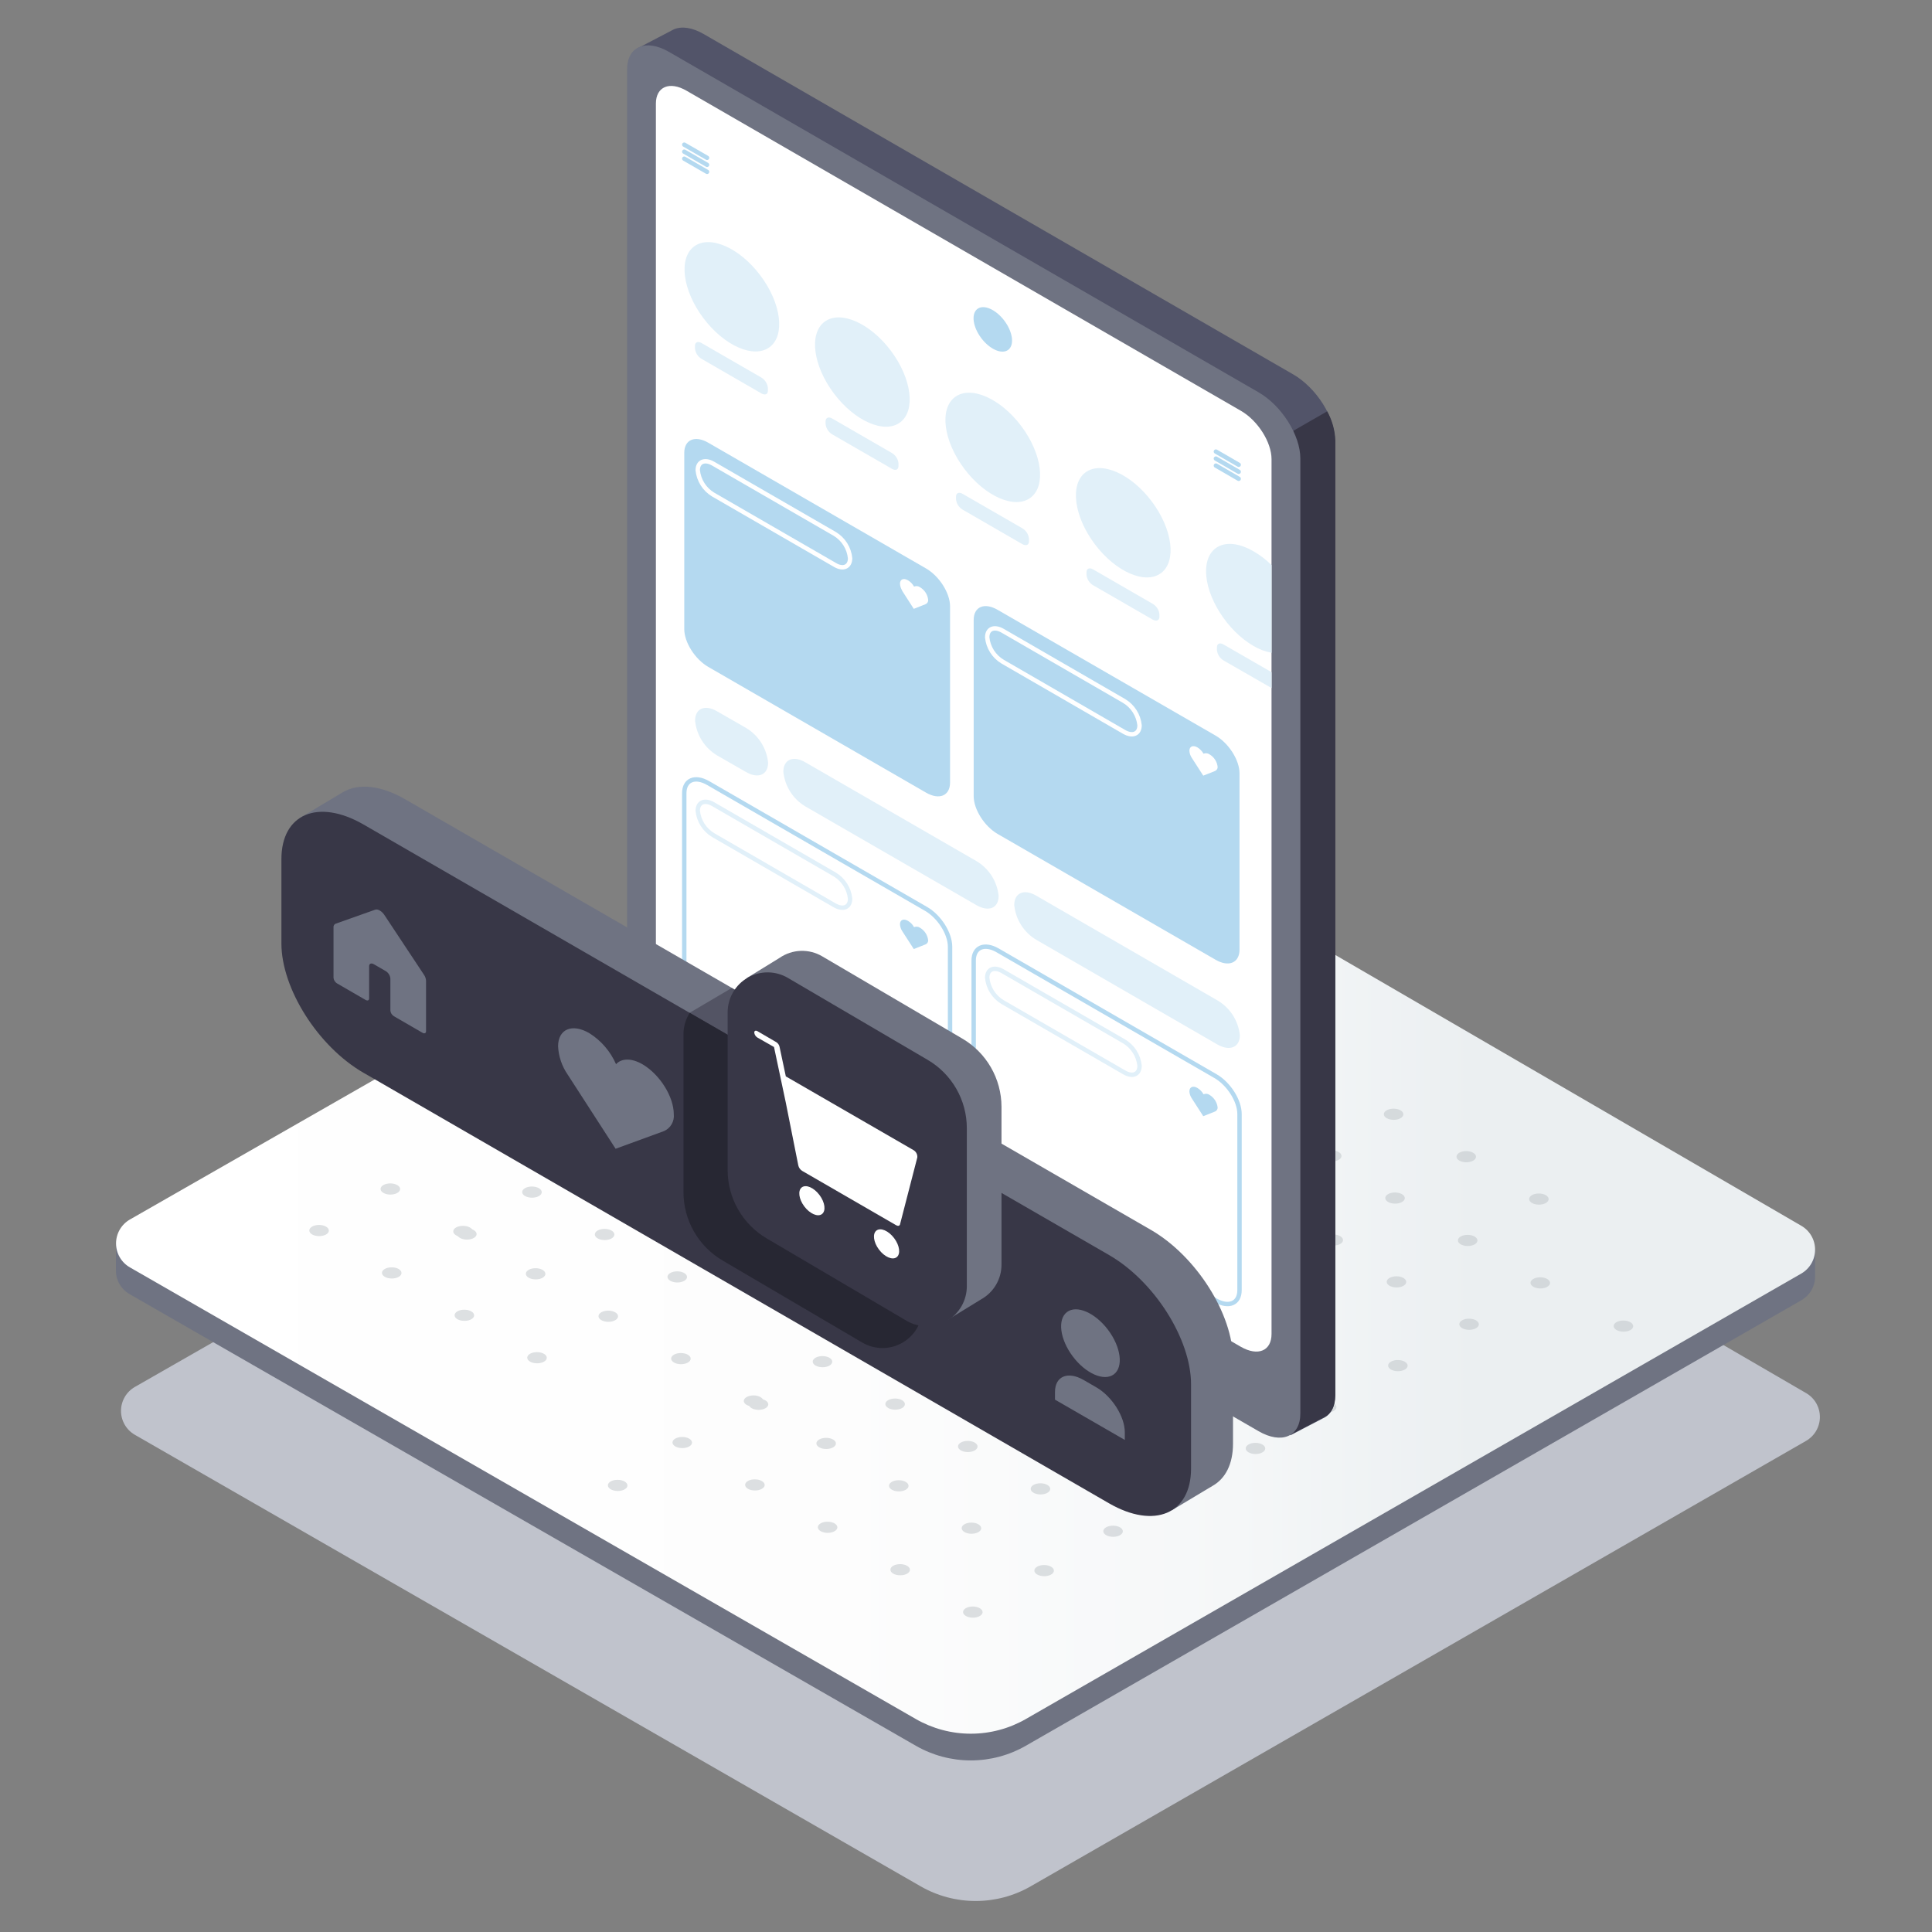 <svg width="220" height="220" viewBox="0 0 220 220" fill="none" xmlns="http://www.w3.org/2000/svg">
<rect x="0" y="0" width="220" height="220" fill="#808080" stroke="none"/>
<path d="M104.343 107.02L15.356 157.934C14.877 158.209 14.479 158.606 14.202 159.085C13.925 159.563 13.779 160.106 13.779 160.659C13.779 161.211 13.925 161.754 14.202 162.233C14.479 162.711 14.877 163.108 15.356 163.383L104.839 214.801C106.745 215.895 108.903 216.47 111.1 216.47C113.297 216.47 115.456 215.895 117.361 214.801L205.662 164.075C206.14 163.799 206.537 163.402 206.813 162.925C207.088 162.447 207.234 161.905 207.234 161.353C207.234 160.802 207.088 160.26 206.813 159.782C206.537 159.304 206.14 158.907 205.662 158.632L116.895 107.051C114.989 105.946 112.826 105.362 110.623 105.356C108.42 105.351 106.255 105.924 104.343 107.02Z" fill="#C0C3CC"/>
<path d="M204.456 142.219L116.336 91.016C114.429 89.906 112.263 89.317 110.056 89.31C107.85 89.302 105.68 89.875 103.765 90.972L14.784 141.886L14.583 142.024L13.2 141.553V144.696C13.204 145.241 13.351 145.776 13.626 146.246C13.902 146.716 14.297 147.105 14.772 147.374L104.286 198.791C106.192 199.886 108.352 200.462 110.55 200.462C112.748 200.462 114.908 199.886 116.814 198.791L205.116 148.065C205.588 147.798 205.982 147.41 206.258 146.943C206.534 146.475 206.682 145.943 206.687 145.4V142.257L204.456 142.219Z" fill="#6F7382"/>
<path d="M103.771 87.954L14.791 138.868C14.311 139.144 13.913 139.541 13.636 140.019C13.36 140.498 13.214 141.04 13.214 141.593C13.214 142.146 13.36 142.689 13.636 143.167C13.913 143.646 14.311 144.043 14.791 144.318L104.287 195.748C106.192 196.843 108.352 197.419 110.55 197.419C112.748 197.419 114.908 196.843 116.814 195.748L205.116 145.022C205.593 144.746 205.99 144.35 206.266 143.872C206.542 143.394 206.687 142.852 206.687 142.3C206.687 141.749 206.542 141.207 206.266 140.729C205.99 140.251 205.593 139.855 205.116 139.579L116.349 87.998C114.441 86.887 112.274 86.298 110.066 86.29C107.858 86.282 105.687 86.856 103.771 87.954Z" fill="url(#paint0_linear_5_24395)"/>
<g opacity="0.5">
<path d="M45.561 135.399C45.563 135.049 45.067 134.761 44.452 134.758C43.838 134.754 43.338 135.035 43.336 135.386C43.334 135.736 43.83 136.024 44.445 136.027C45.059 136.031 45.559 135.75 45.561 135.399Z" fill="#BBC1C5"/>
<path d="M54.273 140.529C54.277 140.178 53.782 139.889 53.167 139.883C52.553 139.877 52.052 140.156 52.048 140.507C52.045 140.857 52.54 141.147 53.155 141.153C53.769 141.159 54.27 140.88 54.273 140.529Z" fill="#BBC1C5"/>
<path d="M61.53 126.211C61.532 125.86 61.035 125.573 60.421 125.569C59.807 125.565 59.307 125.847 59.305 126.197C59.303 126.548 59.799 126.835 60.413 126.839C61.028 126.843 61.528 126.561 61.53 126.211Z" fill="#BBC1C5"/>
<path d="M69.631 121.499C69.633 121.148 69.137 120.861 68.523 120.857C67.908 120.853 67.408 121.135 67.406 121.485C67.404 121.836 67.9 122.123 68.515 122.127C69.129 122.131 69.629 121.849 69.631 121.499Z" fill="#BBC1C5"/>
<path d="M78.686 126.333C78.689 125.982 78.194 125.693 77.579 125.687C76.965 125.681 76.464 125.96 76.46 126.31C76.457 126.661 76.952 126.95 77.567 126.956C78.181 126.963 78.682 126.683 78.686 126.333Z" fill="#BBC1C5"/>
<path d="M85.847 112.069C85.849 111.719 85.353 111.431 84.739 111.428C84.124 111.424 83.624 111.705 83.622 112.056C83.62 112.406 84.116 112.693 84.731 112.697C85.345 112.701 85.845 112.42 85.847 112.069Z" fill="#BBC1C5"/>
<path d="M93.956 107.358C93.958 107.008 93.461 106.72 92.847 106.717C92.232 106.713 91.733 106.994 91.73 107.345C91.728 107.695 92.225 107.983 92.839 107.986C93.454 107.99 93.953 107.709 93.956 107.358Z" fill="#BBC1C5"/>
<path d="M102.063 102.64C102.065 102.29 101.569 102.003 100.954 101.999C100.34 101.995 99.84 102.276 99.838 102.627C99.836 102.977 100.332 103.265 100.947 103.269C101.561 103.272 102.061 102.991 102.063 102.64Z" fill="#BBC1C5"/>
<path d="M110.171 97.928C110.174 97.578 109.677 97.291 109.063 97.287C108.448 97.283 107.948 97.564 107.946 97.915C107.944 98.266 108.441 98.553 109.055 98.557C109.669 98.56 110.169 98.279 110.171 97.928Z" fill="#BBC1C5"/>
<path d="M53.839 140.231C53.841 139.881 53.345 139.593 52.73 139.59C52.116 139.586 51.616 139.867 51.614 140.218C51.612 140.568 52.108 140.856 52.723 140.859C53.337 140.863 53.837 140.582 53.839 140.231Z" fill="#BBC1C5"/>
<path d="M61.688 135.754C61.69 135.403 61.194 135.116 60.579 135.112C59.965 135.108 59.465 135.39 59.463 135.74C59.461 136.091 59.957 136.378 60.572 136.382C61.186 136.386 61.686 136.104 61.688 135.754Z" fill="#BBC1C5"/>
<path d="M69.796 131.036C69.799 130.685 69.302 130.398 68.688 130.394C68.073 130.391 67.573 130.672 67.571 131.022C67.569 131.373 68.066 131.66 68.68 131.664C69.294 131.668 69.794 131.387 69.796 131.036Z" fill="#BBC1C5"/>
<path d="M77.904 126.324C77.906 125.973 77.41 125.686 76.795 125.682C76.181 125.679 75.681 125.96 75.679 126.31C75.677 126.661 76.173 126.948 76.787 126.952C77.402 126.956 77.902 126.675 77.904 126.324Z" fill="#BBC1C5"/>
<path d="M86.012 121.613C86.014 121.263 85.518 120.975 84.903 120.971C84.289 120.968 83.789 121.249 83.787 121.6C83.785 121.95 84.281 122.237 84.896 122.241C85.51 122.245 86.01 121.964 86.012 121.613Z" fill="#BBC1C5"/>
<path d="M94.12 116.895C94.122 116.545 93.625 116.257 93.011 116.254C92.397 116.25 91.897 116.531 91.894 116.882C91.892 117.232 92.389 117.52 93.003 117.523C93.618 117.527 94.118 117.246 94.12 116.895Z" fill="#BBC1C5"/>
<path d="M102.228 112.183C102.23 111.833 101.734 111.546 101.119 111.542C100.505 111.538 100.005 111.819 100.003 112.17C100.001 112.52 100.497 112.808 101.112 112.811C101.726 112.815 102.226 112.534 102.228 112.183Z" fill="#BBC1C5"/>
<path d="M110.335 107.472C110.338 107.122 109.841 106.835 109.227 106.831C108.612 106.827 108.112 107.108 108.11 107.459C108.108 107.81 108.605 108.097 109.219 108.101C109.833 108.104 110.333 107.823 110.335 107.472Z" fill="#BBC1C5"/>
<path d="M118.444 102.755C118.446 102.404 117.95 102.117 117.335 102.113C116.721 102.109 116.221 102.391 116.219 102.741C116.217 103.092 116.713 103.379 117.327 103.383C117.942 103.387 118.442 103.105 118.444 102.755Z" fill="#BBC1C5"/>
<path d="M62.105 145.056C62.107 144.706 61.611 144.419 60.996 144.415C60.382 144.411 59.882 144.692 59.88 145.043C59.878 145.394 60.374 145.681 60.989 145.685C61.603 145.688 62.103 145.407 62.105 145.056Z" fill="#BBC1C5"/>
<path d="M69.96 140.579C69.963 140.228 69.466 139.941 68.852 139.937C68.237 139.934 67.737 140.215 67.735 140.565C67.733 140.916 68.23 141.203 68.844 141.207C69.459 141.211 69.958 140.93 69.96 140.579Z" fill="#BBC1C5"/>
<path d="M78.068 135.868C78.07 135.517 77.574 135.23 76.959 135.226C76.345 135.223 75.845 135.504 75.843 135.854C75.841 136.205 76.337 136.492 76.951 136.496C77.566 136.5 78.066 136.219 78.068 135.868Z" fill="#BBC1C5"/>
<path d="M86.176 131.156C86.178 130.805 85.682 130.518 85.068 130.514C84.453 130.511 83.953 130.792 83.951 131.142C83.949 131.493 84.445 131.78 85.06 131.784C85.674 131.788 86.174 131.507 86.176 131.156Z" fill="#BBC1C5"/>
<path d="M94.284 126.438C94.286 126.088 93.79 125.8 93.175 125.797C92.561 125.793 92.061 126.074 92.059 126.425C92.056 126.775 92.553 127.063 93.167 127.066C93.782 127.07 94.282 126.789 94.284 126.438Z" fill="#BBC1C5"/>
<path d="M102.392 121.727C102.394 121.377 101.898 121.09 101.283 121.086C100.669 121.082 100.169 121.363 100.167 121.714C100.165 122.064 100.661 122.352 101.276 122.355C101.89 122.359 102.39 122.078 102.392 121.727Z" fill="#BBC1C5"/>
<path d="M110.5 117.015C110.502 116.665 110.005 116.378 109.391 116.374C108.776 116.37 108.277 116.651 108.274 117.002C108.272 117.352 108.769 117.64 109.383 117.644C109.998 117.647 110.497 117.366 110.5 117.015Z" fill="#BBC1C5"/>
<path d="M118.608 112.298C118.61 111.947 118.114 111.66 117.499 111.656C116.885 111.652 116.385 111.933 116.383 112.284C116.381 112.635 116.877 112.922 117.491 112.926C118.106 112.929 118.606 112.648 118.608 112.298Z" fill="#BBC1C5"/>
<path d="M126.715 107.586C126.717 107.235 126.221 106.948 125.607 106.944C124.992 106.94 124.492 107.222 124.49 107.572C124.488 107.923 124.984 108.21 125.599 108.214C126.213 108.218 126.713 107.936 126.715 107.586Z" fill="#BBC1C5"/>
<path d="M70.377 149.889C70.38 149.538 69.883 149.251 69.269 149.247C68.654 149.243 68.154 149.524 68.152 149.875C68.15 150.226 68.647 150.513 69.261 150.517C69.875 150.52 70.375 150.239 70.377 149.889Z" fill="#BBC1C5"/>
<path d="M78.233 145.411C78.235 145.06 77.739 144.773 77.124 144.769C76.51 144.766 76.01 145.047 76.008 145.397C76.006 145.748 76.502 146.035 77.117 146.039C77.731 146.043 78.231 145.762 78.233 145.411Z" fill="#BBC1C5"/>
<path d="M86.34 140.693C86.342 140.343 85.846 140.055 85.232 140.052C84.617 140.048 84.117 140.329 84.115 140.68C84.113 141.03 84.609 141.317 85.224 141.321C85.838 141.325 86.338 141.044 86.34 140.693Z" fill="#BBC1C5"/>
<path d="M94.449 135.982C94.451 135.632 93.954 135.344 93.34 135.341C92.726 135.337 92.226 135.618 92.224 135.969C92.222 136.319 92.718 136.607 93.332 136.61C93.947 136.614 94.446 136.333 94.449 135.982Z" fill="#BBC1C5"/>
<path d="M102.556 131.27C102.558 130.92 102.062 130.632 101.447 130.629C100.833 130.625 100.333 130.906 100.331 131.257C100.329 131.607 100.825 131.895 101.44 131.898C102.054 131.902 102.554 131.621 102.556 131.27Z" fill="#BBC1C5"/>
<path d="M110.664 126.553C110.667 126.202 110.17 125.915 109.556 125.911C108.941 125.907 108.442 126.188 108.439 126.539C108.437 126.89 108.934 127.177 109.548 127.181C110.163 127.184 110.662 126.903 110.664 126.553Z" fill="#BBC1C5"/>
<path d="M118.772 121.842C118.774 121.491 118.278 121.204 117.663 121.2C117.049 121.196 116.549 121.477 116.547 121.828C116.545 122.179 117.041 122.466 117.656 122.47C118.27 122.473 118.77 122.192 118.772 121.842Z" fill="#BBC1C5"/>
<path d="M126.88 117.13C126.882 116.779 126.386 116.492 125.772 116.488C125.157 116.484 124.657 116.766 124.655 117.116C124.653 117.467 125.149 117.754 125.764 117.758C126.378 117.762 126.878 117.48 126.88 117.13Z" fill="#BBC1C5"/>
<path d="M134.988 112.412C134.99 112.061 134.494 111.774 133.879 111.77C133.265 111.767 132.765 112.048 132.763 112.398C132.761 112.749 133.257 113.036 133.871 113.04C134.486 113.044 134.985 112.763 134.988 112.412Z" fill="#BBC1C5"/>
<path d="M78.65 154.715C78.652 154.364 78.156 154.077 77.541 154.073C76.927 154.069 76.427 154.35 76.425 154.701C76.423 155.052 76.919 155.339 77.534 155.343C78.148 155.346 78.648 155.065 78.65 154.715Z" fill="#BBC1C5"/>
<path d="M87.485 159.919C87.489 159.568 86.994 159.279 86.379 159.273C85.765 159.267 85.264 159.546 85.26 159.896C85.257 160.247 85.752 160.536 86.367 160.542C86.981 160.549 87.482 160.269 87.485 159.919Z" fill="#BBC1C5"/>
<path d="M94.613 145.525C94.615 145.175 94.119 144.887 93.504 144.884C92.89 144.88 92.39 145.161 92.388 145.512C92.385 145.862 92.882 146.15 93.496 146.153C94.111 146.157 94.611 145.876 94.613 145.525Z" fill="#BBC1C5"/>
<path d="M102.72 140.807C102.722 140.457 102.226 140.17 101.612 140.166C100.997 140.162 100.497 140.443 100.495 140.794C100.493 141.144 100.989 141.432 101.604 141.436C102.218 141.439 102.718 141.158 102.72 140.807Z" fill="#BBC1C5"/>
<path d="M110.829 136.097C110.831 135.746 110.334 135.459 109.72 135.455C109.105 135.451 108.606 135.732 108.603 136.083C108.601 136.434 109.098 136.721 109.712 136.725C110.327 136.728 110.826 136.447 110.829 136.097Z" fill="#BBC1C5"/>
<path d="M118.936 131.385C118.938 131.034 118.442 130.747 117.827 130.743C117.213 130.739 116.713 131.02 116.711 131.371C116.709 131.722 117.205 132.009 117.82 132.013C118.434 132.016 118.934 131.735 118.936 131.385Z" fill="#BBC1C5"/>
<path d="M127.038 126.667C127.04 126.316 126.543 126.029 125.929 126.025C125.314 126.021 124.815 126.303 124.812 126.653C124.81 127.004 125.307 127.291 125.921 127.295C126.536 127.299 127.035 127.017 127.038 126.667Z" fill="#BBC1C5"/>
<path d="M135.146 121.955C135.148 121.604 134.652 121.317 134.037 121.313C133.423 121.31 132.923 121.591 132.921 121.941C132.919 122.292 133.415 122.579 134.03 122.583C134.644 122.587 135.144 122.306 135.146 121.955Z" fill="#BBC1C5"/>
<path d="M143.253 117.244C143.256 116.893 142.759 116.606 142.145 116.602C141.53 116.599 141.03 116.88 141.028 117.23C141.026 117.581 141.523 117.868 142.137 117.872C142.751 117.876 143.251 117.595 143.253 117.244Z" fill="#BBC1C5"/>
<path d="M86.922 159.54C86.924 159.189 86.428 158.902 85.814 158.898C85.199 158.894 84.699 159.176 84.697 159.526C84.695 159.877 85.192 160.164 85.806 160.168C86.42 160.172 86.92 159.89 86.922 159.54Z" fill="#BBC1C5"/>
<path d="M94.77 155.062C94.772 154.712 94.276 154.424 93.661 154.421C93.047 154.417 92.547 154.698 92.545 155.049C92.543 155.399 93.039 155.687 93.654 155.69C94.268 155.694 94.768 155.413 94.77 155.062Z" fill="#BBC1C5"/>
<path d="M102.878 150.351C102.881 150.001 102.384 149.714 101.77 149.71C101.155 149.706 100.655 149.987 100.653 150.338C100.651 150.688 101.148 150.976 101.762 150.979C102.376 150.983 102.876 150.702 102.878 150.351Z" fill="#BBC1C5"/>
<path d="M110.986 145.639C110.988 145.289 110.492 145.002 109.877 144.998C109.263 144.994 108.763 145.275 108.761 145.626C108.759 145.977 109.255 146.264 109.869 146.268C110.484 146.271 110.984 145.99 110.986 145.639Z" fill="#BBC1C5"/>
<path d="M120.201 150.566C120.205 150.215 119.709 149.926 119.095 149.92C118.481 149.914 117.98 150.193 117.976 150.544C117.973 150.894 118.468 151.184 119.082 151.19C119.697 151.196 120.198 150.917 120.201 150.566Z" fill="#BBC1C5"/>
<path d="M127.202 136.211C127.204 135.86 126.707 135.573 126.093 135.569C125.479 135.565 124.979 135.847 124.977 136.197C124.974 136.548 125.471 136.835 126.085 136.839C126.7 136.843 127.2 136.561 127.202 136.211Z" fill="#BBC1C5"/>
<path d="M135.31 131.499C135.312 131.148 134.816 130.861 134.201 130.857C133.587 130.853 133.087 131.135 133.085 131.485C133.083 131.836 133.579 132.123 134.194 132.127C134.808 132.131 135.308 131.849 135.31 131.499Z" fill="#BBC1C5"/>
<path d="M143.417 126.774C143.42 126.424 142.923 126.136 142.309 126.133C141.694 126.129 141.194 126.41 141.192 126.761C141.19 127.111 141.687 127.399 142.301 127.402C142.915 127.406 143.415 127.125 143.417 126.774Z" fill="#BBC1C5"/>
<path d="M152.759 131.634C152.762 131.283 152.267 130.994 151.653 130.988C151.038 130.981 150.537 131.261 150.534 131.611C150.53 131.962 151.025 132.251 151.64 132.257C152.254 132.263 152.755 131.984 152.759 131.634Z" fill="#BBC1C5"/>
<path d="M95.188 164.372C95.19 164.021 94.694 163.734 94.079 163.73C93.465 163.727 92.965 164.008 92.963 164.358C92.961 164.709 93.457 164.996 94.072 165C94.686 165.004 95.186 164.723 95.188 164.372Z" fill="#BBC1C5"/>
<path d="M103.042 159.894C103.045 159.544 102.548 159.256 101.934 159.253C101.319 159.249 100.819 159.53 100.817 159.881C100.815 160.231 101.312 160.519 101.926 160.522C102.54 160.526 103.04 160.245 103.042 159.894Z" fill="#BBC1C5"/>
<path d="M111.151 155.177C111.153 154.826 110.657 154.539 110.042 154.535C109.428 154.531 108.928 154.812 108.926 155.163C108.924 155.514 109.42 155.801 110.034 155.805C110.649 155.808 111.149 155.527 111.151 155.177Z" fill="#BBC1C5"/>
<path d="M119.258 150.466C119.26 150.115 118.764 149.828 118.15 149.824C117.535 149.82 117.035 150.101 117.033 150.452C117.031 150.803 117.527 151.09 118.142 151.094C118.756 151.097 119.256 150.816 119.258 150.466Z" fill="#BBC1C5"/>
<path d="M127.367 145.754C127.369 145.403 126.872 145.116 126.258 145.112C125.644 145.108 125.144 145.39 125.142 145.74C125.139 146.091 125.636 146.378 126.25 146.382C126.865 146.386 127.365 146.104 127.367 145.754Z" fill="#BBC1C5"/>
<path d="M135.474 141.036C135.476 140.685 134.98 140.398 134.365 140.394C133.751 140.391 133.251 140.672 133.249 141.022C133.247 141.373 133.743 141.66 134.358 141.664C134.972 141.668 135.472 141.387 135.474 141.036Z" fill="#BBC1C5"/>
<path d="M143.588 136.318C143.591 135.968 143.094 135.68 142.48 135.677C141.865 135.673 141.365 135.954 141.363 136.305C141.361 136.655 141.857 136.942 142.472 136.946C143.086 136.95 143.586 136.669 143.588 136.318Z" fill="#BBC1C5"/>
<path d="M152.931 141.215C152.934 140.864 152.439 140.575 151.825 140.569C151.21 140.562 150.709 140.842 150.706 141.192C150.702 141.543 151.197 141.832 151.812 141.838C152.426 141.844 152.927 141.565 152.931 141.215Z" fill="#BBC1C5"/>
<path d="M159.804 126.889C159.806 126.538 159.31 126.251 158.696 126.247C158.081 126.243 157.581 126.524 157.579 126.875C157.577 127.226 158.073 127.513 158.688 127.517C159.302 127.52 159.802 127.239 159.804 126.889Z" fill="#BBC1C5"/>
<path d="M103.459 169.198C103.462 168.847 102.965 168.56 102.351 168.556C101.736 168.553 101.236 168.834 101.234 169.184C101.232 169.535 101.729 169.822 102.343 169.826C102.957 169.83 103.457 169.549 103.459 169.198Z" fill="#BBC1C5"/>
<path d="M111.315 164.721C111.317 164.37 110.821 164.083 110.206 164.079C109.592 164.075 109.092 164.356 109.09 164.707C109.088 165.058 109.584 165.345 110.198 165.349C110.813 165.352 111.313 165.071 111.315 164.721Z" fill="#BBC1C5"/>
<path d="M119.422 160.009C119.425 159.658 118.928 159.371 118.314 159.367C117.699 159.363 117.199 159.644 117.197 159.995C117.195 160.346 117.691 160.633 118.306 160.637C118.92 160.64 119.42 160.359 119.422 160.009Z" fill="#BBC1C5"/>
<path d="M127.537 155.291C127.539 154.94 127.042 154.653 126.428 154.649C125.813 154.645 125.314 154.927 125.311 155.277C125.309 155.628 125.806 155.915 126.42 155.919C127.035 155.923 127.534 155.641 127.537 155.291Z" fill="#BBC1C5"/>
<path d="M135.645 150.573C135.647 150.222 135.151 149.935 134.536 149.931C133.922 149.928 133.422 150.209 133.42 150.56C133.418 150.91 133.914 151.197 134.529 151.201C135.143 151.205 135.643 150.924 135.645 150.573Z" fill="#BBC1C5"/>
<path d="M143.752 145.861C143.755 145.511 143.258 145.223 142.644 145.22C142.029 145.216 141.529 145.497 141.527 145.848C141.525 146.198 142.022 146.485 142.636 146.489C143.25 146.493 143.75 146.212 143.752 145.861Z" fill="#BBC1C5"/>
<path d="M151.861 141.143C151.863 140.793 151.367 140.506 150.752 140.502C150.138 140.498 149.638 140.779 149.636 141.13C149.634 141.48 150.13 141.768 150.744 141.771C151.359 141.775 151.859 141.494 151.861 141.143Z" fill="#BBC1C5"/>
<path d="M159.968 136.432C159.97 136.082 159.474 135.795 158.86 135.791C158.245 135.787 157.745 136.068 157.743 136.419C157.741 136.769 158.237 137.057 158.852 137.061C159.466 137.064 159.966 136.783 159.968 136.432Z" fill="#BBC1C5"/>
<path d="M168.077 131.721C168.079 131.37 167.582 131.083 166.968 131.079C166.354 131.075 165.854 131.356 165.852 131.707C165.849 132.058 166.346 132.345 166.96 132.349C167.575 132.352 168.075 132.071 168.077 131.721Z" fill="#BBC1C5"/>
<path d="M111.732 174.023C111.734 173.673 111.238 173.385 110.623 173.382C110.009 173.378 109.509 173.659 109.507 174.01C109.505 174.36 110.001 174.648 110.615 174.651C111.23 174.655 111.73 174.374 111.732 174.023Z" fill="#BBC1C5"/>
<path d="M119.593 169.546C119.595 169.195 119.099 168.908 118.485 168.904C117.87 168.9 117.37 169.182 117.368 169.532C117.366 169.883 117.862 170.17 118.477 170.174C119.091 170.178 119.591 169.896 119.593 169.546Z" fill="#BBC1C5"/>
<path d="M127.701 164.834C127.703 164.483 127.206 164.196 126.592 164.192C125.978 164.188 125.478 164.47 125.476 164.82C125.473 165.171 125.97 165.458 126.584 165.462C127.199 165.466 127.699 165.184 127.701 164.834Z" fill="#BBC1C5"/>
<path d="M135.809 160.117C135.811 159.766 135.315 159.479 134.7 159.475C134.086 159.472 133.586 159.753 133.584 160.103C133.582 160.454 134.078 160.741 134.693 160.745C135.307 160.749 135.807 160.468 135.809 160.117Z" fill="#BBC1C5"/>
<path d="M143.917 155.399C143.919 155.049 143.422 154.761 142.808 154.758C142.193 154.754 141.694 155.035 141.691 155.386C141.689 155.736 142.186 156.024 142.8 156.027C143.415 156.031 143.914 155.75 143.917 155.399Z" fill="#BBC1C5"/>
<path d="M152.025 150.687C152.027 150.337 151.531 150.049 150.916 150.046C150.302 150.042 149.802 150.323 149.8 150.674C149.798 151.024 150.294 151.312 150.908 151.315C151.523 151.319 152.023 151.038 152.025 150.687Z" fill="#BBC1C5"/>
<path d="M160.132 145.975C160.134 145.625 159.638 145.338 159.024 145.334C158.409 145.33 157.909 145.611 157.907 145.962C157.905 146.312 158.401 146.6 159.016 146.603C159.63 146.607 160.13 146.326 160.132 145.975Z" fill="#BBC1C5"/>
<path d="M168.241 141.258C168.243 140.907 167.746 140.62 167.132 140.616C166.518 140.612 166.018 140.893 166.016 141.244C166.013 141.595 166.51 141.882 167.124 141.886C167.739 141.889 168.239 141.608 168.241 141.258Z" fill="#BBC1C5"/>
<path d="M176.348 136.547C176.35 136.196 175.854 135.909 175.239 135.905C174.625 135.901 174.125 136.183 174.123 136.533C174.121 136.884 174.617 137.171 175.232 137.175C175.846 137.179 176.346 136.897 176.348 136.547Z" fill="#BBC1C5"/>
<path d="M120.01 178.855C120.012 178.505 119.516 178.217 118.902 178.214C118.287 178.21 117.787 178.491 117.785 178.842C117.783 179.192 118.279 179.48 118.894 179.483C119.508 179.487 120.008 179.206 120.01 178.855Z" fill="#BBC1C5"/>
<path d="M127.859 174.372C127.861 174.021 127.365 173.734 126.75 173.73C126.136 173.727 125.636 174.008 125.634 174.358C125.632 174.709 126.128 174.996 126.742 175C127.357 175.004 127.857 174.723 127.859 174.372Z" fill="#BBC1C5"/>
<path d="M135.967 169.654C135.969 169.304 135.473 169.016 134.859 169.013C134.244 169.009 133.744 169.29 133.742 169.641C133.74 169.991 134.236 170.278 134.851 170.282C135.465 170.286 135.965 170.005 135.967 169.654Z" fill="#BBC1C5"/>
<path d="M144.075 164.942C144.077 164.592 143.58 164.304 142.966 164.301C142.352 164.297 141.852 164.578 141.85 164.929C141.847 165.279 142.344 165.567 142.958 165.57C143.573 165.574 144.073 165.293 144.075 164.942Z" fill="#BBC1C5"/>
<path d="M152.183 160.23C152.185 159.88 151.689 159.592 151.074 159.589C150.46 159.585 149.96 159.866 149.958 160.217C149.956 160.567 150.452 160.855 151.067 160.858C151.681 160.862 152.181 160.581 152.183 160.23Z" fill="#BBC1C5"/>
<path d="M160.291 155.513C160.293 155.162 159.796 154.875 159.182 154.871C158.567 154.867 158.068 155.148 158.065 155.499C158.063 155.85 158.56 156.137 159.174 156.141C159.789 156.144 160.288 155.863 160.291 155.513Z" fill="#BBC1C5"/>
<path d="M168.399 150.802C168.401 150.451 167.905 150.164 167.29 150.16C166.676 150.156 166.176 150.437 166.174 150.788C166.172 151.139 166.668 151.426 167.282 151.43C167.897 151.433 168.397 151.152 168.399 150.802Z" fill="#BBC1C5"/>
<path d="M176.506 146.09C176.508 145.739 176.012 145.452 175.398 145.448C174.783 145.444 174.283 145.725 174.281 146.076C174.279 146.427 174.775 146.714 175.39 146.718C176.004 146.721 176.504 146.44 176.506 146.09Z" fill="#BBC1C5"/>
<path d="M185.977 151.017C185.98 150.667 185.485 150.377 184.87 150.371C184.256 150.365 183.755 150.644 183.751 150.995C183.748 151.346 184.243 151.635 184.858 151.641C185.472 151.647 185.973 151.368 185.977 151.017Z" fill="#BBC1C5"/>
<path d="M37.447 140.13C37.449 139.779 36.953 139.492 36.338 139.488C35.724 139.484 35.224 139.766 35.222 140.116C35.219 140.467 35.716 140.754 36.33 140.758C36.945 140.762 37.445 140.48 37.447 140.13Z" fill="#BBC1C5"/>
<path d="M45.719 144.956C45.721 144.605 45.225 144.318 44.611 144.314C43.996 144.311 43.496 144.592 43.494 144.942C43.492 145.293 43.988 145.58 44.603 145.584C45.217 145.588 45.717 145.307 45.719 144.956Z" fill="#BBC1C5"/>
<path d="M53.991 149.781C53.993 149.43 53.496 149.143 52.882 149.139C52.268 149.136 51.768 149.417 51.766 149.768C51.764 150.118 52.26 150.405 52.874 150.409C53.489 150.413 53.989 150.132 53.991 149.781Z" fill="#BBC1C5"/>
<path d="M62.263 154.613C62.265 154.263 61.769 153.975 61.154 153.971C60.54 153.968 60.04 154.249 60.038 154.6C60.036 154.95 60.532 155.237 61.147 155.241C61.761 155.245 62.261 154.964 62.263 154.613Z" fill="#BBC1C5"/>
<path d="M71.448 169.156C71.452 168.805 70.957 168.516 70.342 168.51C69.728 168.504 69.227 168.783 69.223 169.134C69.22 169.484 69.715 169.774 70.329 169.78C70.944 169.786 71.445 169.507 71.448 169.156Z" fill="#BBC1C5"/>
<path d="M78.801 164.27C78.803 163.92 78.307 163.632 77.692 163.629C77.078 163.625 76.578 163.906 76.576 164.257C76.574 164.607 77.07 164.895 77.685 164.898C78.299 164.902 78.799 164.621 78.801 164.27Z" fill="#BBC1C5"/>
<path d="M87.074 169.097C87.076 168.746 86.579 168.459 85.965 168.455C85.351 168.451 84.851 168.732 84.849 169.083C84.847 169.434 85.343 169.721 85.957 169.725C86.572 169.728 87.072 169.447 87.074 169.097Z" fill="#BBC1C5"/>
<path d="M95.352 173.922C95.354 173.571 94.858 173.284 94.243 173.28C93.629 173.276 93.129 173.557 93.127 173.908C93.125 174.259 93.621 174.546 94.236 174.55C94.85 174.554 95.35 174.272 95.352 173.922Z" fill="#BBC1C5"/>
<path d="M103.618 178.754C103.62 178.403 103.123 178.116 102.509 178.112C101.895 178.108 101.395 178.39 101.393 178.74C101.39 179.091 101.887 179.378 102.501 179.382C103.116 179.386 103.616 179.104 103.618 178.754Z" fill="#BBC1C5"/>
<path d="M111.89 183.579C111.892 183.228 111.396 182.941 110.781 182.937C110.167 182.934 109.667 183.215 109.665 183.565C109.663 183.916 110.159 184.203 110.774 184.207C111.388 184.211 111.888 183.93 111.89 183.579Z" fill="#BBC1C5"/>
</g>
<path d="M147.262 42.635L80.13 3.877C78.804 3.11 77.616 2.965 76.73 3.343L72.506 5.549L75.366 6.919V114.637C75.366 117.271 77.503 120.634 80.13 122.18L146.13 160.297L146.935 163.44L150.669 161.497C151.498 161.12 152.014 160.24 152.014 158.983V50.24C152.058 47.519 149.896 44.162 147.262 42.635Z" fill="#525469"/>
<path d="M152.058 50.152V158.895C152.058 160.152 151.549 161.058 150.719 161.41L146.985 163.358L146.181 160.215L121.428 145.991L147.256 49.065L151.128 46.84C151.693 47.856 152.011 48.991 152.058 50.152Z" fill="#383747"/>
<path d="M143.302 162.962L76.177 124.204C73.543 122.683 71.406 119.314 71.406 116.661V7.918C71.406 5.285 73.543 4.386 76.177 5.907L143.302 44.665C145.936 46.18 148.073 49.549 148.073 52.208V160.95C148.073 163.59 145.936 164.496 143.302 162.962Z" fill="#6F7382"/>
<path d="M141.31 153.37L78.17 116.913C76.246 115.806 74.688 113.342 74.688 111.419V11.797C74.688 9.873 76.246 9.213 78.17 10.326L141.31 46.783C143.233 47.895 144.792 50.353 144.792 52.283V151.899C144.792 153.822 143.258 154.476 141.31 153.37Z" fill="white"/>
<path d="M101.638 139.91C102.501 139.261 102.268 137.496 101.119 135.967C99.969 134.439 98.337 133.726 97.474 134.375C96.612 135.024 96.844 136.789 97.994 138.318C99.144 139.846 100.775 140.559 101.638 139.91Z" stroke="#C6CBCE" stroke-width="0.75" stroke-linecap="round" stroke-linejoin="round"/>
<path d="M87.647 39.522C89.436 38.176 88.959 34.521 86.579 31.358C84.201 28.196 80.821 26.723 79.032 28.069C77.243 29.415 77.721 33.07 80.1 36.233C82.478 39.395 85.858 40.868 87.647 39.522Z" fill="#E1F0F9"/>
<path d="M102.505 48.094C104.295 46.748 103.817 43.093 101.438 39.93C99.059 36.768 95.68 35.295 93.89 36.641C92.101 37.987 92.579 41.642 94.958 44.805C97.337 47.967 100.716 49.44 102.505 48.094Z" fill="#E1F0F9"/>
<path d="M117.354 56.671C119.143 55.325 118.665 51.67 116.287 48.508C113.908 45.345 110.528 43.872 108.739 45.218C106.95 46.564 107.428 50.219 109.807 53.382C112.185 56.545 115.565 58.017 117.354 56.671Z" fill="#E1F0F9"/>
<path d="M114.805 39.84C115.532 39.293 115.336 37.806 114.368 36.519C113.4 35.231 112.025 34.631 111.299 35.178C110.572 35.725 110.767 37.212 111.736 38.499C112.704 39.786 114.078 40.386 114.805 39.84Z" fill="#B4D9F0"/>
<path d="M132.213 65.254C134.003 63.908 133.525 60.253 131.146 57.091C128.767 53.928 125.388 52.455 123.598 53.801C121.809 55.147 122.287 58.802 124.666 61.965C127.045 65.127 130.424 66.6 132.213 65.254Z" fill="#E1F0F9"/>
<path d="M144.798 64.352V74.333C144.065 74.198 143.363 73.931 142.724 73.547C139.751 71.832 137.337 68.022 137.337 65.049C137.337 62.076 139.751 61.051 142.724 62.767C143.481 63.203 144.178 63.736 144.798 64.352Z" fill="#E1F0F9"/>
<path d="M86.687 44.79L79.886 40.862C79.677 40.737 79.5 40.566 79.371 40.36C79.24 40.155 79.161 39.922 79.138 39.68V39.378C79.138 38.963 79.471 38.819 79.886 39.064L86.687 42.986C86.897 43.112 87.074 43.285 87.205 43.491C87.336 43.697 87.417 43.931 87.441 44.174V44.47C87.46 44.904 87.121 45.048 86.687 44.79Z" fill="#E1F0F9"/>
<path d="M84.951 87.911L81.664 86.025C80.964 85.608 80.372 85.032 79.936 84.344C79.499 83.656 79.23 82.876 79.149 82.065C79.149 80.676 80.268 80.179 81.664 81.003L84.951 82.889C85.651 83.306 86.243 83.881 86.68 84.569C87.116 85.257 87.385 86.038 87.465 86.848C87.459 88.238 86.334 88.715 84.951 87.911Z" fill="#E1F0F9"/>
<path d="M111.201 103.078L91.716 91.833C91.015 91.416 90.423 90.841 89.986 90.153C89.549 89.465 89.281 88.684 89.201 87.873C89.201 86.49 90.326 85.988 91.716 86.811L111.201 98.062C111.901 98.48 112.493 99.055 112.93 99.743C113.366 100.431 113.636 101.212 113.715 102.022C113.715 103.405 112.603 103.877 111.201 103.078Z" fill="#E1F0F9"/>
<path d="M138.67 118.962L118.008 107.019C117.308 106.602 116.715 106.027 116.279 105.339C115.842 104.651 115.573 103.87 115.494 103.059C115.494 101.676 116.613 101.173 118.008 101.997L138.67 113.939C139.369 114.357 139.961 114.932 140.398 115.62C140.835 116.308 141.104 117.089 141.184 117.899C141.178 119.251 140.052 119.729 138.67 118.962Z" fill="#E1F0F9"/>
<path d="M101.565 53.383L94.764 49.461C94.554 49.336 94.377 49.163 94.246 48.957C94.115 48.751 94.034 48.516 94.01 48.273V47.978C94.01 47.563 94.349 47.418 94.764 47.657L101.565 51.586C101.774 51.71 101.95 51.882 102.08 52.087C102.21 52.292 102.29 52.526 102.313 52.767V53.069C102.313 53.484 101.98 53.629 101.565 53.383Z" fill="#E1F0F9"/>
<path d="M116.418 61.963L109.617 58.035C109.407 57.91 109.229 57.737 109.098 57.531C108.967 57.324 108.886 57.09 108.862 56.846V56.551C108.862 56.136 109.202 55.992 109.617 56.237L116.418 60.159C116.627 60.285 116.805 60.457 116.936 60.664C117.067 60.87 117.148 61.104 117.172 61.347V61.643C117.172 62.057 116.858 62.202 116.418 61.963Z" fill="#E1F0F9"/>
<path d="M131.271 70.563L124.47 66.64C124.261 66.515 124.084 66.342 123.954 66.135C123.824 65.929 123.745 65.695 123.722 65.453V65.157C123.722 64.736 124.055 64.597 124.47 64.836L131.271 68.765C131.48 68.889 131.658 69.061 131.789 69.266C131.92 69.471 132.001 69.704 132.025 69.947V70.248C132.025 70.638 131.686 70.783 131.271 70.563Z" fill="#E1F0F9"/>
<path d="M144.798 76.546V78.35L139.329 75.207C139.118 75.083 138.94 74.91 138.809 74.704C138.678 74.497 138.597 74.263 138.575 74.019V73.704C138.575 73.29 138.908 73.145 139.329 73.39L144.798 76.546Z" fill="#E1F0F9"/>
<path d="M77.918 16.474L80.514 17.97" stroke="#B4D9F0" stroke-width="0.5" stroke-linecap="round" stroke-linejoin="round"/>
<path d="M77.918 17.271L80.514 18.768" stroke="#B4D9F0" stroke-width="0.5" stroke-linecap="round" stroke-linejoin="round"/>
<path d="M77.918 18.07L80.514 19.566" stroke="#B4D9F0" stroke-width="0.5" stroke-linecap="round" stroke-linejoin="round"/>
<path d="M138.456 51.422L141.052 52.924" stroke="#B4D9F0" stroke-width="0.5" stroke-linecap="round" stroke-linejoin="round"/>
<path d="M138.456 52.221L141.052 53.723" stroke="#B4D9F0" stroke-width="0.5" stroke-linecap="round" stroke-linejoin="round"/>
<path d="M138.456 53.019L141.052 54.521" stroke="#B4D9F0" stroke-width="0.5" stroke-linecap="round" stroke-linejoin="round"/>
<path d="M105.456 90.262L80.646 75.937C79.137 75.063 77.918 73.139 77.918 71.631V51.567C77.918 50.058 79.137 49.543 80.646 50.41L105.456 64.735C106.964 65.609 108.184 67.533 108.184 69.041V89.105C108.184 90.614 106.964 91.129 105.456 90.262Z" fill="#B4D9F0"/>
<path d="M105.694 68.325C105.666 68.028 105.569 67.743 105.409 67.492C105.25 67.241 105.033 67.031 104.777 66.879C104.679 66.806 104.563 66.76 104.442 66.746C104.321 66.732 104.198 66.749 104.085 66.797C103.923 66.503 103.687 66.256 103.4 66.081C102.891 65.785 102.482 65.961 102.482 66.471C102.497 66.743 102.581 67.007 102.728 67.237V67.269L104.054 69.331L105.386 68.803C105.481 68.765 105.562 68.698 105.617 68.613C105.672 68.527 105.699 68.427 105.694 68.325Z" fill="white"/>
<path d="M138.418 109.288L113.602 94.963C112.1 94.096 110.874 92.166 110.874 90.663V70.593C110.874 69.085 112.1 68.569 113.602 69.443L138.418 83.762C139.92 84.629 141.146 86.553 141.146 88.061V108.132C141.146 109.64 139.92 110.162 138.418 109.288Z" fill="#B4D9F0"/>
<path d="M128.003 83.341L114.174 75.346C113.684 75.054 113.269 74.651 112.964 74.17C112.658 73.688 112.47 73.142 112.414 72.574C112.414 71.6 113.2 71.266 114.174 71.826L128.003 79.821C128.492 80.114 128.906 80.518 129.211 80.999C129.517 81.48 129.706 82.026 129.763 82.593C129.763 83.568 128.971 83.901 128.003 83.341Z" stroke="white" stroke-width="0.5" stroke-linecap="round" stroke-linejoin="round"/>
<path d="M138.657 87.352C138.629 87.055 138.531 86.77 138.371 86.519C138.212 86.267 137.995 86.057 137.739 85.906C137.641 85.834 137.525 85.789 137.404 85.774C137.283 85.76 137.16 85.777 137.048 85.824C136.88 85.532 136.642 85.286 136.356 85.107C135.853 84.818 135.438 84.988 135.438 85.497C135.454 85.77 135.541 86.034 135.69 86.264L137.016 88.326L138.349 87.798C138.438 87.762 138.515 87.701 138.57 87.621C138.625 87.542 138.655 87.448 138.657 87.352Z" fill="white"/>
<path d="M95.041 64.308L81.212 56.319C80.722 56.025 80.308 55.621 80.002 55.139C79.697 54.656 79.508 54.109 79.452 53.541C79.452 52.572 80.244 52.239 81.212 52.799L95.041 60.788C95.532 61.08 95.947 61.484 96.252 61.967C96.558 62.45 96.746 62.998 96.801 63.566C96.801 64.541 96.015 64.905 95.041 64.308Z" stroke="white" stroke-width="0.5" stroke-linecap="round" stroke-linejoin="round"/>
<path d="M105.456 129.02L80.646 114.694C79.137 113.827 77.918 111.897 77.918 110.395V90.325C77.918 88.816 79.137 88.301 80.646 89.174L105.456 103.499C106.964 104.367 108.184 106.297 108.184 107.799V127.869C108.184 129.397 106.964 129.912 105.456 129.02Z" stroke="#B4D9F0" stroke-width="0.5" stroke-linecap="round" stroke-linejoin="round"/>
<path d="M105.694 107.101C105.666 106.805 105.569 106.519 105.409 106.268C105.25 106.017 105.033 105.807 104.777 105.655C104.678 105.584 104.563 105.538 104.442 105.524C104.321 105.51 104.198 105.527 104.085 105.574C103.924 105.28 103.688 105.035 103.4 104.863C102.891 104.568 102.482 104.744 102.482 105.247C102.495 105.52 102.58 105.784 102.728 106.014L104.054 108.069L105.386 107.541C105.475 107.506 105.551 107.445 105.606 107.367C105.661 107.289 105.691 107.196 105.694 107.101Z" fill="#B4D9F0"/>
<path d="M138.418 148.072L113.602 133.746C112.1 132.873 110.874 130.949 110.874 129.441V109.37C110.874 107.868 112.1 107.353 113.602 108.22L138.418 122.545C139.92 123.413 141.146 125.342 141.146 126.851V146.915C141.146 148.423 139.92 148.939 138.418 148.072Z" stroke="#B4D9F0" stroke-width="0.5" stroke-linecap="round" stroke-linejoin="round"/>
<path d="M128.003 122.105L114.174 114.116C113.683 113.824 113.268 113.42 112.962 112.937C112.657 112.454 112.469 111.907 112.414 111.338C112.414 110.363 113.2 110.03 114.174 110.596L128.003 118.585C128.493 118.879 128.907 119.283 129.212 119.765C129.518 120.248 129.706 120.795 129.763 121.363C129.763 122.344 128.971 122.677 128.003 122.105Z" stroke="#E1F0F9" stroke-width="0.5" stroke-linecap="round" stroke-linejoin="round"/>
<path d="M138.657 126.134C138.627 125.838 138.528 125.552 138.369 125.3C138.21 125.048 137.994 124.837 137.739 124.683C137.641 124.61 137.525 124.565 137.404 124.551C137.282 124.538 137.159 124.557 137.048 124.607C136.883 124.312 136.645 124.065 136.356 123.891C135.853 123.595 135.438 123.771 135.438 124.28C135.455 124.551 135.541 124.813 135.69 125.041L137.016 127.102L138.349 126.575C138.437 126.539 138.514 126.479 138.568 126.4C138.623 126.322 138.654 126.23 138.657 126.134Z" fill="#B4D9F0"/>
<path d="M95.041 103.09L81.212 95.095C80.723 94.802 80.309 94.399 80.004 93.918C79.698 93.436 79.509 92.89 79.452 92.323C79.452 91.349 80.244 91.016 81.212 91.575L95.041 99.57C95.531 99.862 95.945 100.265 96.251 100.747C96.557 101.228 96.745 101.775 96.801 102.342C96.801 103.317 96.015 103.65 95.041 103.09Z" stroke="#E1F0F9" stroke-width="0.5" stroke-linecap="round" stroke-linejoin="round"/>
<path d="M131.058 140.051L46.151 91.022C43.328 89.388 40.801 89.193 39.086 90.186L38.947 90.268L34.139 93.141L36.816 95.196V104.568C36.816 109.729 40.996 116.323 46.151 119.296L131.058 168.324C131.638 168.659 132.244 168.949 132.868 169.192L133.428 171.983L138.098 169.185C139.531 168.368 140.405 166.734 140.405 164.383V154.791C140.392 149.624 136.212 143.031 131.058 140.051Z" fill="#6F7382"/>
<path d="M126.287 171.184L41.386 122.155C36.225 119.176 32.045 112.582 32.045 107.428V97.83C32.045 92.675 36.225 90.915 41.386 93.882L126.287 142.911C131.447 145.89 135.627 152.484 135.627 157.638V167.237C135.621 172.391 131.441 174.157 126.287 171.184Z" fill="#383747"/>
<path d="M48.275 110.992L43.762 104.178C43.466 103.744 43.02 103.48 42.724 103.587L38.218 105.184C38.138 105.217 38.072 105.276 38.028 105.351C37.985 105.426 37.968 105.513 37.979 105.599V111.35C37.992 111.478 38.035 111.601 38.104 111.71C38.172 111.819 38.265 111.911 38.375 111.979L41.631 113.864C41.857 113.99 42.033 113.915 42.033 113.695V110.024C42.033 109.728 42.272 109.628 42.567 109.797L43.919 110.577C44.068 110.666 44.193 110.788 44.286 110.934C44.379 111.081 44.436 111.247 44.453 111.419V115.09C44.467 115.219 44.511 115.342 44.581 115.451C44.651 115.56 44.745 115.652 44.855 115.719L48.111 117.604C48.331 117.73 48.514 117.655 48.514 117.435V111.683C48.501 111.435 48.419 111.195 48.275 110.992Z" fill="#6F7382"/>
<path d="M102.401 139.956L92.797 134.406L92.319 132.155C92.286 132.022 92.203 131.907 92.087 131.835L90.66 131.011C90.528 130.936 90.421 130.98 90.421 131.112C90.428 131.189 90.454 131.263 90.496 131.329C90.537 131.394 90.593 131.449 90.66 131.489L91.917 132.206L92.797 136.348L93.74 141.106C93.783 141.278 93.891 141.427 94.041 141.521L101.119 145.607C101.264 145.688 101.389 145.663 101.421 145.538L102.722 140.509C102.723 140.397 102.694 140.286 102.637 140.189C102.581 140.091 102.499 140.011 102.401 139.956Z" fill="#00D40D"/>
<path d="M95.488 144.784C95.801 144.548 95.716 143.905 95.296 143.347C94.877 142.79 94.282 142.529 93.969 142.764C93.656 143 93.741 143.643 94.161 144.201C94.58 144.759 95.174 145.02 95.488 144.784Z" fill="#00D40D"/>
<path d="M101.119 148.031C101.432 147.795 101.346 147.152 100.927 146.594C100.507 146.036 99.913 145.776 99.6 146.012C99.286 146.247 99.372 146.89 99.792 147.448C100.211 148.006 100.805 148.267 101.119 148.031Z" fill="#00D40D"/>
<path d="M126.839 156.496C127.948 155.662 127.654 153.397 126.18 151.439C124.707 149.48 122.613 148.569 121.503 149.404C120.394 150.238 120.688 152.503 122.162 154.461C123.635 156.42 125.729 157.331 126.839 156.496Z" fill="#6F7382"/>
<path d="M124.841 157.978L123.383 157.136C121.591 156.105 120.133 156.714 120.133 158.512V159.38L128.084 163.968V163.101C128.084 161.309 126.632 159.015 124.841 157.978Z" fill="#6F7382"/>
<path d="M76.724 126.87C76.724 124.902 75.159 122.382 73.197 121.212C71.903 120.452 70.771 120.502 70.149 121.181C69.515 119.728 68.46 118.5 67.119 117.655C65.158 116.504 63.561 117.171 63.549 119.138C63.606 120.299 63.987 121.42 64.649 122.375L70.099 130.811L75.611 128.799C75.977 128.637 76.283 128.363 76.483 128.016C76.683 127.669 76.767 127.268 76.724 126.87Z" fill="#6F7382"/>
<path opacity="0.5" d="M93.891 120.188L80.131 119.088L78.516 115.336L83.331 112.501L88.296 115.367L93.891 120.188Z" fill="#383747"/>
<path d="M105.041 130.98V148.951C105.041 149.752 104.83 150.54 104.428 151.233C104.027 151.927 103.449 152.502 102.754 152.901C102.059 153.3 101.27 153.508 100.469 153.504C99.667 153.5 98.881 153.285 98.19 152.88L82.287 143.539C80.93 142.743 79.805 141.606 79.024 140.241C78.242 138.876 77.831 137.33 77.83 135.757V117.793C77.824 116.922 78.071 116.068 78.54 115.335L105.054 130.641C105.056 130.754 105.052 130.867 105.041 130.98Z" fill="#272733"/>
<path d="M109.566 118.258L93.638 108.905C92.896 108.465 92.043 108.247 91.181 108.277C90.319 108.307 89.483 108.584 88.773 109.074L85.033 111.375L86.787 112.883V130.798C86.787 132.371 87.199 133.916 87.981 135.281C88.762 136.646 89.887 137.783 91.243 138.579L107.171 147.914C107.307 147.997 107.447 148.07 107.593 148.134L107.951 150.271L111.722 147.958C112.429 147.565 113.017 146.99 113.425 146.292C113.834 145.594 114.046 144.8 114.042 143.991V126.02C114.037 124.449 113.622 122.905 112.837 121.544C112.052 120.182 110.924 119.049 109.566 118.258Z" fill="#6F7382"/>
<path d="M103.218 150.391L87.315 141.025C85.958 140.229 84.833 139.092 84.051 137.727C83.269 136.362 82.858 134.816 82.858 133.243V115.278C82.858 114.477 83.069 113.69 83.471 112.996C83.873 112.302 84.45 111.727 85.145 111.329C85.841 110.93 86.629 110.722 87.431 110.726C88.232 110.729 89.018 110.945 89.71 111.35L105.638 120.691C106.994 121.485 108.119 122.621 108.901 123.985C109.683 125.349 110.094 126.894 110.094 128.466V146.437C110.1 147.243 109.891 148.037 109.49 148.737C109.088 149.436 108.508 150.017 107.809 150.419C107.11 150.821 106.316 151.03 105.51 151.025C104.703 151.02 103.912 150.801 103.218 150.391Z" fill="#383747"/>
<path d="M104.003 130.955L89.483 122.569L88.76 119.163C88.707 118.963 88.582 118.791 88.408 118.679L86.252 117.421C86.051 117.308 85.888 117.377 85.888 117.579C85.9 117.696 85.939 117.809 86.002 117.908C86.065 118.007 86.151 118.09 86.252 118.151L88.138 119.225L89.471 125.511L90.904 132.708C90.933 132.838 90.988 132.961 91.066 133.069C91.144 133.177 91.242 133.268 91.356 133.337L102.042 139.516C102.256 139.641 102.444 139.597 102.488 139.415L104.456 131.797C104.469 131.628 104.434 131.458 104.354 131.309C104.273 131.16 104.152 131.036 104.003 130.955Z" fill="white"/>
<path d="M93.596 138.249C94.073 137.89 93.948 136.917 93.315 136.077C92.683 135.236 91.784 134.846 91.306 135.205C90.829 135.564 90.955 136.536 91.587 137.377C92.22 138.217 93.119 138.608 93.596 138.249Z" fill="white"/>
<path d="M102.099 143.163C102.576 142.804 102.451 141.831 101.818 140.991C101.186 140.15 100.286 139.76 99.809 140.119C99.332 140.478 99.458 141.45 100.09 142.291C100.722 143.131 101.622 143.522 102.099 143.163Z" fill="white"/>
<defs>
<linearGradient id="paint0_linear_5_24395" x1="13.207" y1="141.854" x2="206.668" y2="141.854" gradientUnits="userSpaceOnUse">
<stop stop-color="white"/>
<stop offset="0.43" stop-color="#FDFDFD"/>
<stop offset="0.66" stop-color="#F5F7F8"/>
<stop offset="0.8" stop-color="#EBEFF1"/>
</linearGradient>
</defs>
</svg>
